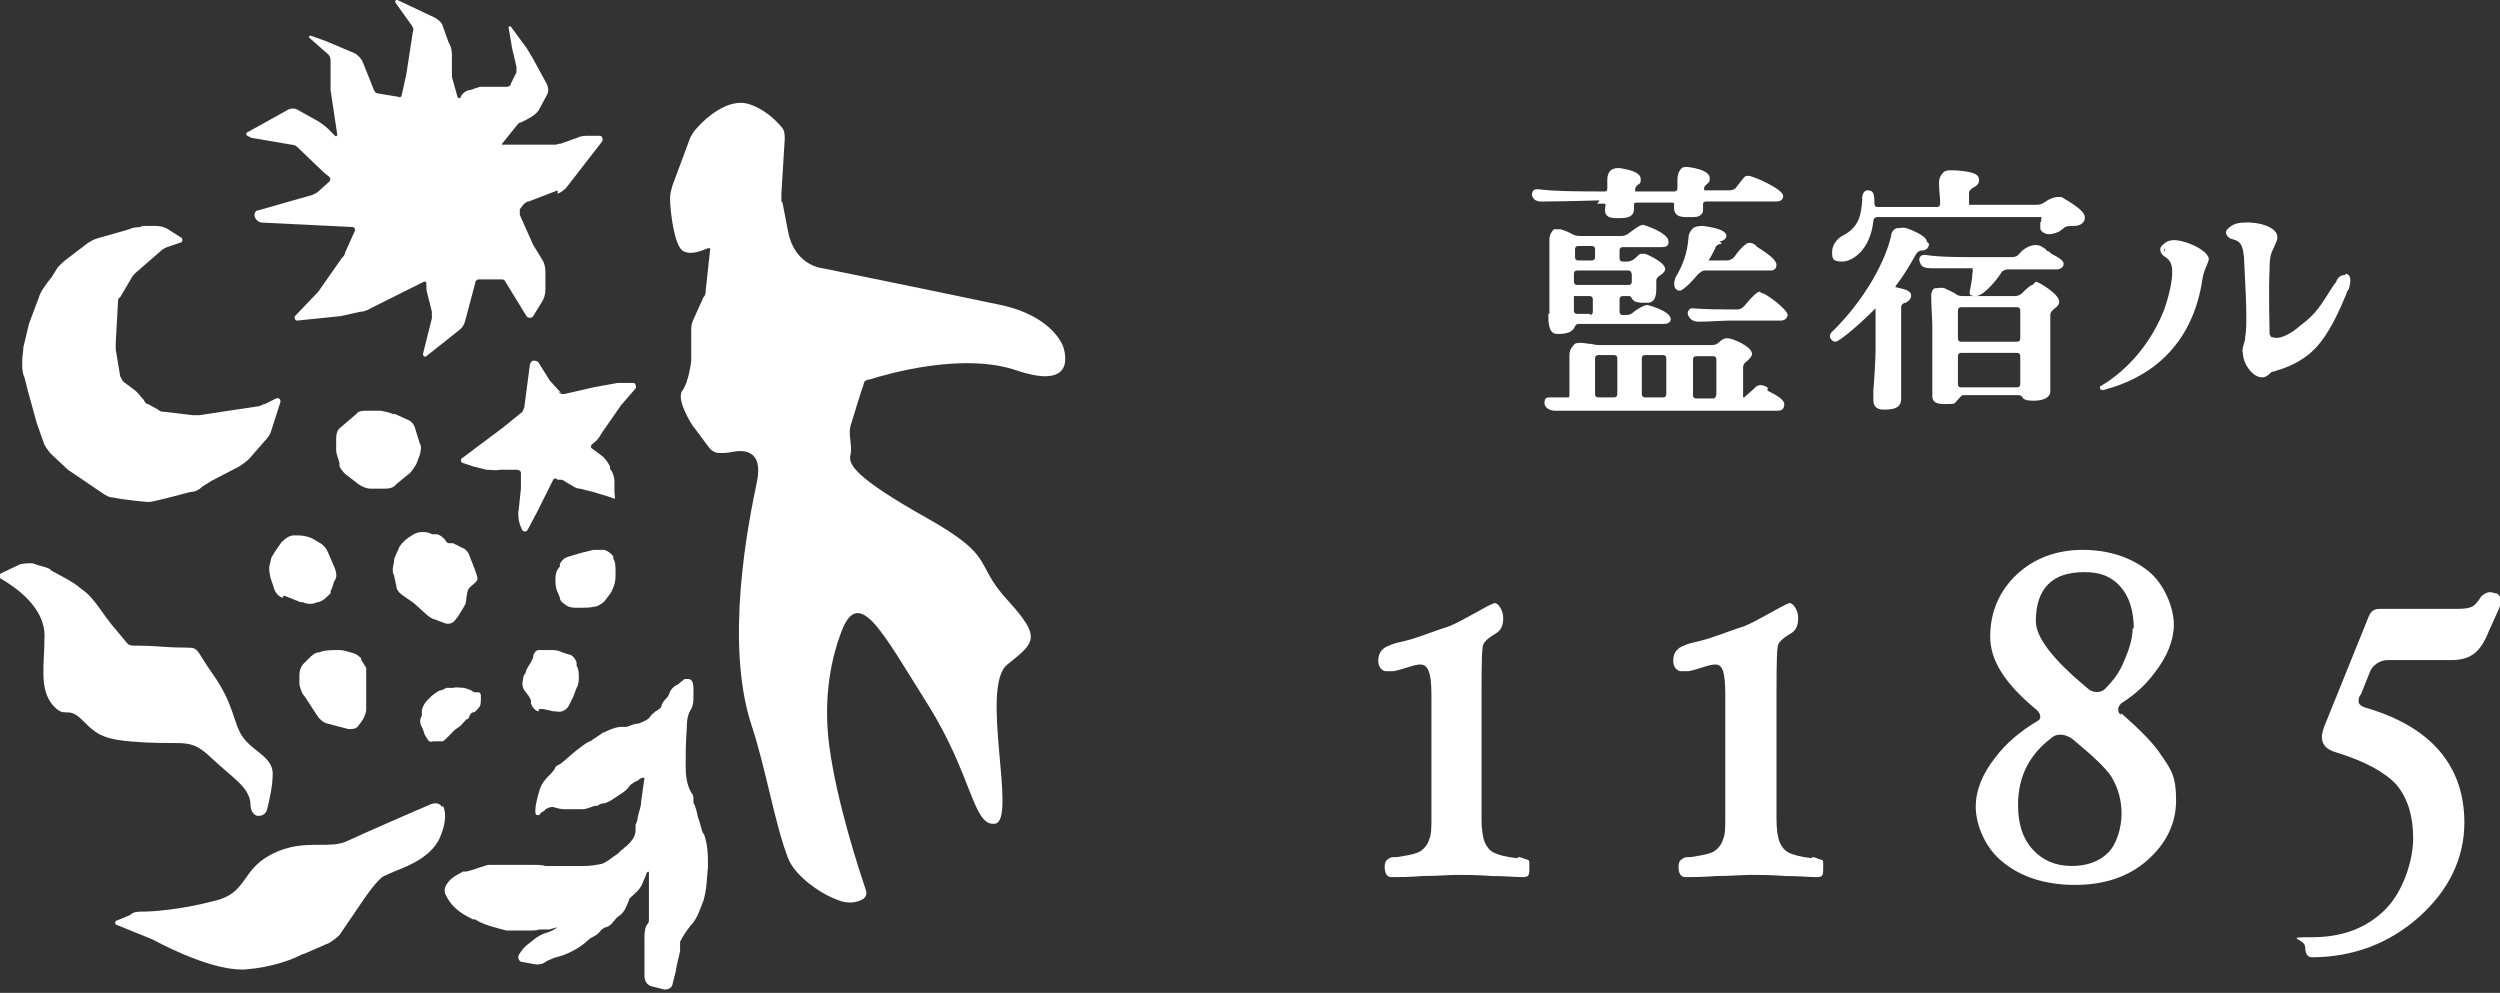 <?xml version="1.0" encoding="UTF-8"?>
<svg xmlns="http://www.w3.org/2000/svg" version="1.1" viewBox="0 0 224.6 89.2">
  <rect x="0" y="0" width="224.6" height="89.2" fill="#333333" stroke="none"/>
  <defs>
    <style>
      .cls-1 {
        fill: #fff;
      }
    </style>
  </defs>
  <!-- Generator: Adobe Illustrator 28.7.2, SVG Export Plug-In . SVG Version: 1.2.0 Build 154)  -->
  <g>
    <g id="_レイヤー_2">
      <g id="_ヘッダー">
        <g>
          <g>
            <path class="cls-1" d="M143.5,18.3h.5c0,0,.1,0,.2,0,0,0,.1.2,0,.3v.3c0,.3.1.7,1,.7s1.6,0,1.6-.9,0-.2,0-.3c0,0,0,0,0-.1,0,0,.1-.1.2-.1h3.2c0,0,.2,0,.2.1,0,0,0,.1,0,.2,0,0,0,0,0,.2h0c0,.4.2.8,1,.8s.1,0,.2,0c.1,0,.3,0,.5,0s.5,0,.7-.2c.1-.1.2-.2.2-.4s0-.3,0-.4v-.2c0-.1.1-.2.3-.2h6.3c.4,0,.6-.2.6-.5,0-.6-2.7-1.8-3.1-1.8s-.3,0-1.1,1c-.1.2-.4.3-.6.3h-2.1c0,0-.2,0-.2,0s0-.1,0-.2c0-.2.2-.3.4-.5.1-.1.1-.2.1-.4,0-.6-1.1-.9-2-1-.2,0-.5,0-.6.2-.2.2-.3.6-.3.9,0,.2,0,.3,0,.5v.3c0,.2-.1.3-.3.3h-3.3c0,0-.2,0-.2,0,0,0,0-.1,0-.2,0-.2.2-.4.4-.5.1-.1.1-.2.1-.4,0-.5-.6-.8-1.9-1-.3,0-.5,0-.8.2-.2.2-.3.5-.3.8,0,.2,0,.3,0,.5v.3c0,.1,0,.3-.2.3-1.9,0-4.6,0-6-.2-.2,0-.4,0-.5.2-.1.2-.1.4,0,.5.2.5.9.4,1.1.4,1.7,0,4.9-.1,4.9-.1h0Z"/>
            <path class="cls-1" d="M139.1,28.2h0c0,.7,0,1.7.7,1.8,0,0,.1,0,.2,0,.3,0,1.1,0,1.4-.5.1-.2.2-.4.4-.4h7.7c.5,0,.6-.3.6-.4,0-.8-2.1-1.3-2.1-1.3-.3,0-.8.3-1.2.6-.2.2-.4.3-.7.3h-.3c-.2,0-.3-.1-.3-.3v-1.1c0-.2.1-.3.3-.3h.6c0,0,.1,0,.2.2,0,.1.2.2.3.3.1,0,.3.1.6.1s.4,0,.6,0c.8-.1.7-1.1.7-1.8v-.2c0-.2.2-.4.4-.5.3-.2.4-.4.4-.5,0-.7-1.8-1.4-1.8-1.4,0,0-.1,0-.2,0s-.1,0-.2,0c-.1,0-.3.2-.5.4-.2.2-.5.3-.7.3h-.4c-.2,0-.3-.1-.3-.3v-.7c0-.2.1-.3.3-.3h3.5c.6,0,.6-.3.6-.5,0-.8-2.2-1.5-2.3-1.5-.3,0-.9.5-1.2.7-.2.2-.5.3-.7.3h-3.6c-.3,0-.6,0-.9-.2-.2-.1-.6-.3-1-.4-.2,0-.5,0-.6,0-.2.2-.4.5-.4.9,0,.7,0,1.2,0,2.1v2.1c0,1.1,0,2,0,2.5h0ZM143.3,23.1c0,.2-.1.3-.3.3h-1.2c-.2,0-.3-.1-.3-.3v-.7c0-.2.1-.3.3-.3h1.2c.2,0,.3.1.3.3v.7ZM142.9,28.2h-1.2c-.2,0-.3-.1-.3-.3v-1.1c0,0,0-.2,0-.2s.1,0,.2,0h1.2c.2,0,.3.1.3.3v1.1c0,.2-.1.3-.3.3h0ZM141.4,25.3v-.7c0-.2.1-.3.3-.3h4.6c.2,0,.3.2.3.4v.6c0,.2-.1.3-.3.3h-4.6c-.2,0-.3-.1-.3-.3h0Z"/>
            <path class="cls-1" d="M154.5,21.7c.5-.1.6-.4.6-.5,0-.4-.6-.7-2.1-.9-.3,0-.6,0-.9.2-.2.2-.4.5-.4.8-.1,1.4-.5,2.5-1.1,3.5-.2.3-.3,1,0,1.2,0,0,.1.1.2.1s.1,0,.2,0c.4-.2.9-.7,1.5-1.4.2-.2.4-.4.7-.4h5.9c.4,0,.5-.3.5-.5,0-.4-.6-.9-1.7-1.6,0,0-.1,0-.1-.1-.2-.2-.6-.4-.9-.2-.3.2-.7.6-1.1,1.2-.2.2-.4.3-.7.3h-1.5c0,0-.1,0-.1,0,.2-.3.4-.7.6-1.1,0-.2.3-.4.6-.4h0Z"/>
            <path class="cls-1" d="M158.1,26.2c-.3,0-.9.7-1.4,1.3-.2.2-.4.3-.6.3h-.4c-.9,0-2.5,0-3.6-.1-.2,0-.3,0-.4.2-.1.1-.1.3,0,.5.2.4.6.5.9.5h.1c.8,0,2.1-.1,2.8-.1h4.5c.4,0,.6-.3.6-.5,0-.5-2-2-2.4-2h0Z"/>
            <path class="cls-1" d="M158.8,34.8c-.2-.1-.7-.4-1.1,0-.3.3-.8.7-1,.9,0,0,0,0-.1,0v-.4c0-.3,0-.6,0-.9,0-.5,0-1,0-1.4,0-.2.1-.4.4-.6.2-.2.4-.4.4-.6,0-.7-1.8-1.4-2.1-1.4h0c-.1,0-.4-.1-.8.3-.2.2-.4.3-.7.3h-9.9c-.3,0-.6,0-.9-.1-.3,0-.7-.1-1-.1-.3,0-.5,0-.7.3-.2.2-.3.5-.3.8,0,.7,0,1.4,0,1.8v1.8c0,0,0,.2-.1.2,0,0-.1,0-.2,0-.7,0-1.1,0-1.4,0-.2,0-.4,0-.5.2,0,.1-.1.3,0,.5.1.3.5.5.9.5h.1c1.1,0,3.2,0,3.8,0h16.1c.5,0,.6-.3.6-.6,0-.4-.7-.8-1.5-1.2h0ZM154.2,34.2v1.2c0,.2-.1.4-.3.4h-1.5c-.2,0-.3-.1-.3-.3v-3.2c0-.2.1-.3.3-.3h1.5c.2,0,.3.1.3.3,0,.7,0,1.4,0,2h0ZM149.7,32.2v3.2c0,.2-.1.3-.3.3h-1.6c-.2,0-.3-.1-.3-.3v-3.2c0-.2.1-.3.3-.3h1.6c.2,0,.3.1.3.3ZM145.3,32.2v3.2c0,.2-.1.3-.3.3h-1.4c-.2,0-.3-.1-.3-.3v-3.2c0-.2.1-.3.3-.3h1.4c.2,0,.3.1.3.3Z"/>
            <path class="cls-1" d="M185,17.7c0,0-.2,0-.2,0-.1,0-.6.1-1,.4-.3.2-.5.3-.8.3h-5.9c0,0-.2,0-.2,0s0-.1,0-.2c0-.3,0-.6,0-.9,0-.2.2-.3.3-.4.4-.2.6-.4.6-.7,0-.5-.4-.6-.7-.7-.4-.1-1.1-.2-1.8-.2-.3,0-.6,0-.8.3-.2.2-.3.5-.3.8,0,.7.1,1.3.1,1.7v.2c0,.2-.1.3-.3.3h-5.3c-.2,0-.3-.1-.3-.3,0-.9-.1-1.2-.6-1.2s-.5.7-.5.7v.2c-.1,1.2-.2,2.4-1.8,3.2-.4.2-.9.8-.9,1.4s0,.9.9.9,2.5-1,2.8-3.6c0-.2.1-.4.4-.4h14.5c0,0,.1,0,.2,0,0,0,0,0,0,.1,0,.1,0,.3-.1.4h0s0,.2,0,.5c0,.2.2.4.5.5.3.1.8,0,1.2-.2.1-.1.3-.2.4-.3.2-.2.5-.2.7-.2h.2c.7,0,1-.4,1-.7s0-.7-2.1-1.9h0Z"/>
            <path class="cls-1" d="M173.1,21.7c0-.2-.2-.6-1.8-1.2-.3-.1-.6,0-.9,0-.3.1-.5.4-.5.7-.7,2.9-2.9,6.3-5.4,8.7,0,0-.1.2-.1.3,0,.2.2.5.5.5s1.9-1.3,3.6-3c0,0,0,0,0,0v3.8c0,.6-.1,2.5-.2,3.6,0,.3,0,.3,0,.4,0,0,0,.2,0,.4h0c0,.8.5.9,1,.9,1.1,0,1.5-.3,1.5-1v-.5c0-.8,0-1.7,0-2.7v-1.1s0-2.6,0-3.9c0-.3.3-.4.4-.4.4-.2.5-.5.5-.6,0-.5-.5-.6-1.4-.8,0,0,0,0,0-.1.7-.9,1.3-1.9,1.8-2.8.1-.2.3-.4.6-.4.4,0,.6-.3.6-.6h0Z"/>
            <path class="cls-1" d="M184.1,22.6c-.1,0-.3-.1-.3-.2l-.3-.2c-.6-.4-1.3-.1-1.8.3-.1.1-.2.2-.3.3-.1.2-.4.3-.6.3h-3.6c-1,0-3.1,0-4.2-.2-.2,0-.4,0-.5.2-.1.1-.1.3,0,.5.1.4.5.5,1,.5,1,0,2.6,0,3.4,0s.2,0,.3.1c0,0,.1.2,0,.3,0,.5-.1.9-.2,1.5,0,0-.1.3,0,.5,0,0,.2.1.4.1s.1,0,.2,0c.8-.2,1.8-1.5,2.2-2.1.1-.2.4-.3.6-.3h4.4c.3,0,.6-.2.6-.5s-.5-.6-1.1-.9h0Z"/>
            <path class="cls-1" d="M182.6,25.6c-.2,0-.7.5-.9.7-.2.2-.4.3-.7.3h-4.5c-.3,0-.6,0-.8-.2-.3-.2-.6-.3-1-.5-.3-.1-.6,0-.9,0-.2.1-.3.4-.3.6,0,1,.1,2.3.1,2.8v2.3c0,.2,0,.6,0,.9,0,.5,0,1,0,1.5s0,.5,0,.8c0,.2,0,.4,0,.7h0c0,.3,0,.8,1,.8s1,0,1.2-.3c0,0,.1-.1.2-.2.1-.1.2-.3.4-.3h4.9c.1,0,.3,0,.4.2.1.2.4.3,1,.3,1.2,0,1.5-.5,1.5-.8s0-.2,0-.4c0-.2,0-.3,0-.3,0-.6,0-2.7,0-3.2,0,0,0-.9,0-1.8s0-.9,0-1.2c0-.3.3-.5.4-.6.3-.2.4-.4.4-.6,0-.7-1.9-1.8-2.1-1.8h0ZM175.9,32c0-.2.1-.3.3-.3h5c.2,0,.3.1.3.3v2.5c0,.2-.1.3-.3.3h-5c-.1,0-.3,0-.3-.3,0-.5,0-.8,0-1.2,0-.4,0-.7,0-1.1v-.3h0ZM181.5,30.4c0,.2-.1.3-.3.3h-5c-.2,0-.3-.1-.3-.3v-2.5c0-.2.1-.3.3-.3h5c.2,0,.3.1.3.3v2.5Z"/>
            <path class="cls-1" d="M195.1,21.6h0c-.2,0-.5.1-.8.4-.4.3-.2.8.1,1,.3.2.6.4.7.9.2.9-.2,2.6-.7,4-1.4,3.5-3.8,5.7-5.7,6.8-.1,0,0,.2,0,.3.1,0,.3.1.4,0,3.4-.9,7.6-3.3,8.7-9.5.1-.8.2-1,.3-1.3.3-.7.4-.9.3-1.1-.3-.8-2.5-1.7-3.4-1.5h0ZM194.5,22.3c0,.1,0,.2,0,.3-.1,0-.1-.2,0-.3Z"/>
            <path class="cls-1" d="M210.7,24.7c-.6,0-.8.5-.8.6l-.3.4c-1.1,1.7-1.4,2.4-3,3.6-1.4,1.2-2.2,1.1-2.4,1,0,0,0,0-.1,0,0,0-.1,0-.2-.3,0-.2-.1-4.2,0-5.8,0-1.4.2-1.5.4-2,.2-.5.3-.6.3-.9,0-.9-1.7-1.4-3-1.3-.8,0-1.2.3-1.5.6-.3.3,0,.8.5.9.9.2.9.9,1,1.6,0,.6.4,6,.1,7.2v.2c-.2.7-.3,1-.2,1.2,0,1,.9,2.2,1.7,2.2h0c.2,0,.4,0,.9-.5,0,0,.2,0,.4-.1.7-.2,2.2-.7,3.4-1.9,1.4-1.4,2.3-3.6,2.9-5,0-.1.1-.3.2-.4.2-.6.3-1.4-.3-1.4h0Z"/>
          </g>
          <path class="cls-1" d="M50.2,35.2c.1.2.3.2.5.2l2.6-.6,2.2-.4c.4,0,.8,0,1.2,0h.2c.2,0,.3.4.2.5l-1.3,1.5-1.6,2.3-.2.3c-.2.4-.5.7-.8.9-.1.1-.2.3,0,.4l.8.6c.3.2.6.6.8,1v.2c.3.4.4.8.4,1.2h0c0,.4,0,.6,0,.8,0,.3.1.8,0,.7-.2-.1-1.9-.6-1.9-.6l-1.2-.3c-.4,0-.7-.3-1.1-.5-.2-.1-.4-.3-.6-.3h-.3c-.2-.2-.3-.1-.4,0l-1.5,3-.8,1.5c-.1.2-.4.2-.5,0l-.2-.5c-.1-.4-.2-.8-.1-1.3l.2-1.9v-1.4c0-.2-.2-.3-.4-.3h-1.5c-.4.1-.8,0-1.2,0l-1.2-.3-.9-.3c-.2,0-.3-.4,0-.5l3.6-2.7,1.6-1.3c.2-.1.2-.3.3-.5l.5-3.8c0-.2.2-.4.3-.4s.4,0,.5.2l1,1.6,1,1.1h0Z"/>
          <path class="cls-1" d="M63.2,75c-.2-.5-.3-1.1-.5-1.6h0c-.1-.5-.2-.9-.4-1.3,0,0,0,0,0-.2,0-.2,0-.5-.2-.7-.4-.7-.5-1.5-.5-2.4,0-1,0-2,.1-3.4,0-.7.1-1.3.4-1.7.2-.4.2-.8.2-1.1,0,0,0-.2,0-.2v-.4c0-.4,0-.9-.4-1-.1,0-.3,0-.4,0l-.6.5c0,0-.1,0-.2.1-.2.1-.5.4-.6.8,0,0-.1.2-.2.3-.2.2-.4.4-.5.8,0,.1-.3.3-.5.4-.2.2-.4.3-.5.5-.2.3-.6.4-1,.6-.4,0-.8.2-1.1.3-.2,0-.3,0-.5,0-.5,0-1.4.4-1.5.5h-.1c-.3.2-.7.5-.9.6,0,0-.2.2-.3.2-.5.2-.9.6-1.2.8-.5.4-.9.8-1.3,1.1,0,0-.2.2-.3.2,0,0-.2.1-.3.2h0c0,.2-.4.6-.6.8-.2.2-.6.6-.8,1.2l-.2.7c-.1.4-.2.8-.2,1.2v.2c0,.2.2.3.3.2h.1c0-.1.1-.2.3-.3,0,0,.2-.1.2-.2.2-.1.4-.2.6-.2h.1c.3.1.7.2,1,.2.5,0,1.1,0,1.6,0,.4,0,.8-.2,1.1-.3h.3c0-.1.2-.1.3-.2.4,0,.8-.2,1.2-.5,0,0,.2-.1.3-.2.3-.2.7-.4,1-.8.1-.2.3-.3.6-.5.2,0,.3-.2.5-.3h.1c0-.1.2,0,.2,0-.1.7-.2,1.4-.3,2.1,0,.5-.2.9-.3,1.4,0,.2-.1.5-.2.7v.3c0,0,0,.2,0,.2,0,0,0,0,0,0,0,0,0,0,0,0,0,.6-.4,1-.8,1.4-.2.1-.3.3-.5.4-.1.1-.2.2-.3.3l-.3.2c-.4.3-.8.6-1.1.7-.5.1-1,.2-1.6.2h-.5c-.3,0-.5,0-.8,0h-2.2c-.3-.1-.7-.1-1-.1-.2,0-.4,0-.6,0,0,0-.4,0-.6,0-.4,0-.7,0-.8,0-.1,0-.3,0-.4,0-.2,0-.4,0-.5,0h-.1c-.5,0-.9,0-1.1,0,0,0,0,0,0,0-.2,0-1.5.5-2,.6h-.3c-.5.3-1.1.5-1.5,1.2-.2.3-.2.7,0,1,.6,1.2,1.6,1.7,2.4,2.1h.2c.7.5,2.1.8,2.8,1,.3,0,.7,0,1,0h.3c.2,0,.5,0,.7,0,.3,0,.7,0,1-.1h.9c.2-.1.4-.1.7-.2,0,0,0,0,0,0-.3.2-.6.4-1,.5s-.7.3-1,.5l-.5.4c-.3.2-.6.5-.8.8l-.2.3c-.1.2,0,.5.2.6l1.1.2c.1,0,.4.1.7,0,.2,0,.4-.2.6-.3.3-.1.6-.3.8-.3,1.5-.4,2.5-1.2,2.9-1.6.1-.1.3-.2.5-.3.2-.1.4-.3.5-.4.1-.2.3-.3.5-.4.2,0,.5-.2.7-.5.2-.2.3-.4.5-.5.3-.2.5-.5.6-.7l.3-.7c0-.2.2-.3.4-.5.2-.2.6-.5.8-1,.1-.3.3-.6.4-1,0,0,.2-.2.2,0,0,.2,0,.5,0,.7,0,.9,0,1.9,0,2.9v.6c0,.2,0,.3-.2.5-.2.4-.2.9-.2,1.1h0c0,.2,0,.3,0,.4,0,.2,0,.3,0,.5,0,.6,0,1.2,0,1.8,0,.2,0,.5,0,.8h0c0,.5.3.8.6.9l1.2.3c.3,0,.6-.1.7-.4l.3-1.2c.1-.7.3-1.3.4-1.9,0-.1,0-.2,0-.4v-.4c.3-.6.6-1,.9-1.4.7-.7.9-1.6,1.2-2.3.3-1,.3-2,.4-3v-.3c0-.8,0-1.7-.4-2.8h0Z"/>
          <path class="cls-1" d="M39.7,72.5c-.2-.4-.7-.4-1.1-.2-1.2.5-6,2.6-7.5,3.3-.7.3-1.5.3-2.4.3-1.3,0-2.7,0-4.4.9-1.3.7-1.8,1.5-2.3,2.2-.6.8-1.1,1.6-3,2-2.7.7-5.2.9-6.2.9-.4,0-.8,0-1.1.3l-1.2.5c-.2,0-.2.4,0,.4l3.2,1.3c.2.1,4.9,2.7,8,2.7s.2,0,.3,0c2.5-.2,4.2-.9,4.8-1.2.1,0,.3-.2.5-.2l2.3-1c.3-.2.6-.4.9-.7l1.7-2.5c.6-.9,1.7-2.5,2.3-2.8.2-.1.5-.2.9-.4,1.3-.5,3.3-1.3,4.1-3,.7-1.6.5-2.5.3-2.9h0Z"/>
          <path class="cls-1" d="M54.3,49.4c-.3,0-.6,0-1,0l-1.2.3-1,.3c-.4.1-.7.4-.8.7v.2c-.3.3-.4.7-.4,1.1s0,.8.2,1.2l.2.5c0,.3.3.5.6.7s.6.2,1,.2h.3c.4,0,.8,0,1.2-.1h.1c.3-.1.7-.3.9-.6s.5-.6.6-.9h0c.2-.4.3-.8.3-1.2v-.5c0-.4,0-.8-.2-1.1v-.2c-.2-.3-.5-.5-.8-.6h0Z"/>
          <path class="cls-1" d="M35.3,37.2c-.4-.2-.7-.2-1.1-.3h-1.2c-.4,0-.8,0-1,.3l-1.4,1.2c-.3.2-.4.6-.4,1v1c0,.4.2.8.3,1.2v.3c.2.4.5.7.8.9l.9.7c.3.2.7.4,1.1.4h1.3c.4,0,.8-.1,1-.4l1.1-.9c.3-.2.5-.6.7-.9l.3-.8c.1-.3.2-.8,0-1.1l-.4-1.3c-.1-.4-.4-.7-.7-.8l-1.1-.5h0Z"/>
          <path class="cls-1" d="M32.5,59.2c-.2-.2-.4-.4-.7-.5-.4-.1-.9-.3-1.3-.3-.7,0-1.3,0-1.8.2-.4,0-.7.3-1,.6l-.4.4c-.3.3-.4.7-.4,1v.9c.1.4.2.8.5,1.1l1.1,1.7c.2.3.5.6.9.7l1.9.5c.4,0,.7,0,.9-.3l.3-.4c.2-.3.4-.7.4-1.1v-2.1c0-.4,0-.8,0-1.2v-.4c-.2-.3-.3-.5-.5-.8h0Z"/>
          <path class="cls-1" d="M40.3,48.8c-.1,0-.3-.2-.3-.3-.2-.2-.4-.4-.7-.5h-.5c-.3-.2-.6-.2-.9-.2s-.6.1-.9.3l-.3.2c-.3.2-.6.5-.8.8h0c-.2.5-.4.8-.5,1.2v.2c-.1.4-.2.8,0,1.2l.2.9c0,.4.3.7.6.9l1,.7,1,.9c.3.3.6.5,1,.6l.8.3c.3.1.7,0,.9-.3l.3-.4s.5-.8.6-1,.1-1.1.3-1.4.8-.6.8-.9-.5-1.5-.5-1.5l-.2-.5c-.1-.4-.4-.7-.7-.8l-.8-.4h0Z"/>
          <path class="cls-1" d="M42.7,62.2c-.1,0-.3-.1-.4-.2l-.6-.2c-.3,0-.7-.1-1,0h-.6c0,0-.4.2-.4.2-.3,0-.6.3-.9.5l-.4.4c-.2.2-.4.5-.5.9v.5c-.2.3-.2.7,0,1l.2.5c0,.2.2.4.3.6.1.2.3.3.5.2.3,0,.7,0,.8,0,.2.1,1-1,1.4-1.2s.8-.9.9-.8.2-.6.5-.6c.2,0,.3-.2.5-.4.2-.2.2-.5.2-.8v-.3c0-.2-.1-.3-.2-.3h0Z"/>
          <path class="cls-1" d="M25.4,53.7c-.4-.1-.7-.5-.8-.9l-.3-.9c-.1-.5-.2-.9,0-1.4,0-.2.1-.5.2-.6.1-.2.5-.8.8-1.2.3-.3.7-.6,1.1-.6h.4c.4,0,.9.1,1.3.3l.5.3c.4.2.7.5.9,1l.6,1.4c.1.3.2.7,0,1s-.2.7-.4,1v.2c-.4.4-.7.7-1.1.8h-.1c-.4.2-.9.2-1.3,0h-.2c0,0-1.5-.6-1.5-.6h0Z"/>
          <path class="cls-1" d="M48.4,63.9c-.3,0-.6-.4-.7-.7v-.3c-.1-.2-.2-.4-.3-.5l-.3-.4c-.2-.3-.2-.7-.1-1,0-.1,0-.3.2-.5.1-.5.4-.8.5-1,0-.1.2-.3.2-.5,0-.2.2-.6.5-.6.3,0,.7,0,1,0,.4,0,.7,0,1.1.2l.6.2c.3,0,.6.4.7.7v.3c.2.3.2.7.2,1s0,.7-.2,1l-.3.8-.4.8c-.1.2-.3.4-.6.5s-.5,0-.8,0l-.9-.2h-.4c0,0,0,0,0,0Z"/>
          <path class="cls-1" d="M70.2,18.1c0-.2,0-.5,0-.7l.3-4.9c0-.4,0-.8-.3-1.1-.5-.6-1.6-1.7-3.1-2.1-1.7-.4-3.6,1.2-4.4,2.1-.3.3-.5.6-.7,1l-1.6,4.3c-.1.4-.2.7-.2,1.1,0,1.3.4,4.2,1.1,4.7s1.8,0,2.3-.2c.1,0,.3,0,.2.1l-.4,3.7c0,.2,0,.4-.2.6l-.9,2c-.2.4-.2.7-.2,1.1v2.6c0,0-.2,1.9-.8,2.7s.9,3.1.9,3.1l1.5,2c.2.3.6.5.9.5s.8,0,1.2-.1c1-.2,2.8-.2,2.2,2.7-.8,3.8-2.9,14.4-.5,21.8,1.3,3.9,2.1,8.9,3.3,12,.6,1.6,3.1,3.4,4.9,3.9.8.2,1.4,0,1.8-.2.3-.2.4-.5.3-.8-.6-1.8-2.6-7.8-3.3-13-.6-4.6.3-8.1,1-10,1.6-4.6,3.7-.3,7.8,6.2,4.1,6.5,4.1,11.1,6.1,10.8s-1.4-12.3,1.1-14.3,3.1-2.4,0-5.8c-3.1-3.4-.9-3.8-7.3-7.4-6.4-3.6-7-4.8-6.8-5.6s-.2-1.8,0-2.6c.2-.6.9-3,1.2-3.8,0-.2.2-.4.5-.4,1.6-.5,8.4-2.5,13.3-.8,5.7,1.9,4.1-2.2,4.1-2.2,0,0-.9-2.7-5.6-3.7-4.7-1-16-3.3-16-3.3,0,0-2.5-.2-3.1-3.3l-.5-2.6h0Z"/>
          <path class="cls-1" d="M4.6,51.2c-.3-.2-.7-.3-1.1-.4l-.6-.2c-.4,0-.7,0-1.1.1l-1.7.8c-.2.1-.2.4,0,.5,1.2.7,3.9,2.5,3.9,5.1s-.5,4.7.7,6.2c1.2,1.4,1.3,0,2.7,1.4s1.9,1.8,5.6,2,4.1-.4,6,1.4,3.4,2.6,3.5,4.1c0,.8.4,1.1.7,1.1.4,0,.7-.2.8-.6.2-.8.5-2.1.5-3.2,0-1.5-1.8-2-2.7-3.3s-.7-2.9-2.8-5.8c-2-2.9-.6-2-4.4-2.3-3.8-.3-2.5.4-4-1.3s-2-3-3.3-3.9c-.8-.7-2.1-1.3-2.8-1.7h0Z"/>
          <path class="cls-1" d="M50.1,17.4c.3-.1.7-.4.9-.7l3.1-4c.1-.2,0-.5-.2-.5h-1c-.4,0-.7,0-1.1.2l-1.4.5c-.2,0-.4.1-.5.1h-4.7c-.1,0-.2,0,0-.2l1.2-1.5c.1-.1.2-.3.4-.3.4-.2,1.3-.6,1.6-1.1.2-.4.5-.9.7-1.3.2-.3.2-.7,0-1.1l-1.2-2.2c-.2-.3-.4-.7-.6-1l-1.4-1.9c0-.1-.3,0-.2.1l.3,1.8.4,1.7c0,.2,0,.4,0,.5l-.5,1c0,.2-.2.3-.4.3h-2.4c0,0-.9.3-.9.3-.3,0-.7.3-.8.6,0,.1-.2.2-.3,0l-.5-1.8c0-.2,0-.4,0-.6v-1.4c0-.4-.1-.8-.3-1.1l-.5-1.4c-.1-.4-.4-.6-.7-.8L35.7,0c-.1,0-.2,0-.2.2l1.5,2.1c.1.2.2.3.1.5l-.6,3.9-.4,1.8c0,.2-.2.3-.3.2l-1.8-.3c-.2,0-.3-.1-.4-.3l-1-2.5c-.1-.3-.4-.6-.7-.8l-2.6-1.1-1.4-.5c-.1,0-.2.1-.1.2l1.7,1.5c.1.1.2.3.2.5v2.7l.6,4c0,.1-.1.2-.2.1l-.6-.6c-.3-.3-.6-.5-.9-.7l-1.8-1c-.3-.2-.7-.2-1,0l-3.6,2c-.1,0-.1.2,0,.3.1,0,.3.2.5.2l3.5.6c.2,0,.4.1.5.2l2.4,2.3.5.4c.1.1.1.3,0,.4l-1,.9c-.1.1-.3.2-.5.3l-4.9,1.4c-.3,0-.4.4-.3.6.1.3.4.5.7.5l8.1.4c.1,0,.2.1.2.3l-.9,2c0,.2-.2.4-.3.5l-2.1,3-2.1,2.2c-.1.1,0,.4.2.4l3.9-.4,1.8-.4c.4,0,.7-.2,1.1-.4l4.6-2.3c.1,0,.2,0,.2.1,0,.4,0,.7.1,1l.4,1.6c0,.2,0,.4,0,.6l-.8,3.2c0,.2.2.3.3.2l2.9-2.3c.3-.2.5-.5.6-.9l.9-3.4c0-.2.2-.3.3-.3h2c.2,0,.3,0,.4.2l1.9,3.1c.1.2.5.2.6,0l.8-1.3c.2-.3.3-.7.3-1.1v-1.6c0-.4-.1-.8-.3-1.1l-.8-1.3-1.2-2.7c0-.2,0-.4,0-.5l.3-.4c.1-.1.3-.3.5-.3l2.6-1h0Z"/>
          <path class="cls-1" d="M12.8,20.4c-.4,0-.8,0-1.2.2l-2.8.8c-.4.1-.7.3-1,.5l-1.7,1.3c-.3.2-.6.5-.9.8l-.5.8c-.1.2-.4.5-.6.8-.2.3-.5.7-.6,1.1l-.9,2.4-.5,2.1c0,.4-.1.8-.1,1.2v.3c0,.4,0,.8.2,1.2l.3,1.2.8,2.9.6,1.7c.1.4.4.7.6,1l1.6,1.5,3.1,2.1c.3.2.6.4,1,.4.9.2,2.9.4,3.2.4s2.6-.6,3.7-.9c.4,0,.8-.2,1.1-.5l.8-.5,2.5-1.3c.3-.2.6-.4.9-.7l1.4-1.6c.3-.3.5-.6.6-1l.8-2.5c0-.2-.1-.4-.4-.3l-1,.5c-.2,0-.4.2-.6.2l-5.3.8c-.2,0-.4,0-.6,0l-2.5-.3c-.2,0-.4,0-.6-.2l-.9-.5c-.2,0-.3-.2-.4-.4l-.2-.2c-.2-.3-.5-.6-.8-.8l-.8-.6c-.1-.1-.2-.3-.3-.5l-.4-2.4c0-.2,0-.4,0-.6l.2-3.6c0-.2,0-.4.2-.5l1-1.7c.1-.2.2-.3.4-.5l2.3-2c.1-.1.3-.2.5-.3l1.2-.4c.2,0,.3-.4,0-.5l-1.1-.7c-.3-.2-.7-.3-1.1-.3h-1.4Z"/>
          <g>
            <path class="cls-1" d="M162.8,77.1c-1-.1-1.7-.3-2.1-.5-.4-.2-.6-.5-.8-.9-.2-.5-.3-1.2-.3-2.2v-11c0-1.2,0-3.8.1-4.3,0-.2,0-.6,1.2-1.3.7-.4.7-1.3.6-1.8-.2-.7-.6-1-.8-.9-.6.2-3,1.7-4.1,2.1-.7.2-1.7.6-2.9,1-1.2.4-1.8.4-2.4.7-1.2.4-1,1.6-.9,1.8.1.3.4.5.6.5,0,0,.1,0,.2,0s.3,0,.5,0c1-.2,1.8-.6,2.4-.6s.9.5.9,2.7v11c0,.9,0,1.6-.2,2-.1.4-.4.8-.7,1-.2.2-.8.4-2.2.6-.4,0-.6,0-.8.2-.2.1-.3.3-.3.7,0,.8.4.9.6.9.6,0,1.6,0,2.8-.1,1.3,0,2.4-.1,3.1-.1s1.8,0,3.1.1c1.2,0,2.2.1,2.8.1s.6-.2.6-.9,0-.6-.3-.7c-.1,0-.4-.2-.7-.2h0Z"/>
            <path class="cls-1" d="M136.3,77.1c-1-.1-1.7-.3-2.1-.5-.4-.2-.6-.5-.8-.9-.2-.5-.3-1.2-.3-2.2v-11c0-1.2,0-3.8.1-4.3,0-.2,0-.6,1.2-1.3.7-.4.7-1.3.6-1.8-.2-.7-.6-1-.8-.9-.6.2-3,1.7-4.1,2.1-.7.2-1.7.6-2.9,1-1.2.4-1.8.4-2.4.7-1.2.4-1,1.6-.9,1.8.1.3.4.5.6.5,0,0,.1,0,.2,0s.3,0,.5,0c1-.2,1.8-.6,2.4-.6s1,.5,1,2.7v11c0,.9,0,1.6-.2,2-.1.4-.4.8-.7,1-.2.2-.8.4-2.2.6-.4,0-.6,0-.8.2-.2.1-.3.3-.3.7,0,.8.4.9.6.9.7,0,1.6,0,2.8-.1,1.3,0,2.4-.1,3.1-.1s1.8,0,3.1.1c1.2,0,2.2.1,2.8.1s.6-.2.6-.9,0-.6-.3-.7c-.1,0-.4-.2-.7-.2h0Z"/>
            <path class="cls-1" d="M190.5,64.2c-.2-.2-.2-.3-.2-.5,0-.2.2-.5.4-.6,1.1-.7,2.1-1.6,2.9-2.7,1.1-1.4,1.7-2.9,1.7-4.3s-.8-3.6-2.3-4.8c-1.5-1.2-3.5-1.9-5.9-1.9s-4.4.8-5.9,2.2c-1.6,1.5-2.4,3.4-2.4,5.6s1.4,4.3,4.2,6.6c.2.2.3.4.3.6,0,.2-.1.3-.3.4-1.5.9-2.8,2-3.7,3.2-1.2,1.5-1.8,3-1.8,4.5s.8,3.7,2.5,5c1.6,1.3,3.8,2,6.4,2s4.8-.7,6.5-2.2c1.7-1.5,2.6-3.3,2.6-5.4s-.4-2.7-1.3-4c-.7-1.1-1.9-2.3-3.6-3.8h0ZM181.3,72.3c0-2.5,1-4.5,3-6,.2-.2.5-.3.8-.3s.7.1,1.1.4c1.8,1.5,3,2.6,3.5,3.4.6,1,.9,2.1.9,3.3s-.4,2.7-1.2,3.5c-.8.8-1.9,1.2-3.3,1.2s-2.6-.5-3.5-1.5c-.9-1-1.3-2.3-1.3-4h0ZM191.6,56.4c0,1.1-.4,2.2-1,3.5-.4.8-.9,1.4-1.4,1.9-.4.5-1.2.5-1.7,0-3-2.5-4.6-4.5-4.6-6s.4-2.6,1.1-3.3c.8-.8,1.9-1.1,3.3-1.1s2.4.4,3.2,1.3c.8.9,1.2,2.2,1.2,3.8h0Z"/>
            <path class="cls-1" d="M224.2,53.3c-.1,0-.3-.1-.5-.1-.3,0-.6.2-.8.4-.3.5-.6.8-.8.9s-.6.2-1.2.2h-7.1c-.5,0-.8.2-1,.7l-4,9.9c-.1.3-.2.6-.2.9,0,.5.2,1.1,1.3,1.4,2.6.8,4.4,1.8,5.4,2.9,1,1.2,1.5,2.8,1.5,4.8s-.9,4.8-2.5,6.4c-1.7,1.7-3.9,2.5-6.6,2.5s-.6.1-.6.9.4.9.6.9c3.6,0,6.9-1.2,9.6-3.6,2.7-2.4,4.1-5.3,4.1-8.5,0-5.1-3-8.6-8.8-10.3-.7-.2-.7-.5-.7-.6,0-.2,0-.4.2-.6l.8-2c.2-.6.9-1.1,1.6-1.1h5.8c.8,0,1.5-.2,2-.6.5-.4.9-1,1.3-2l.9-2c.4-.9,0-1.3-.2-1.4h0Z"/>
          </g>
        </g>
      </g>
    </g>
  </g>
</svg>